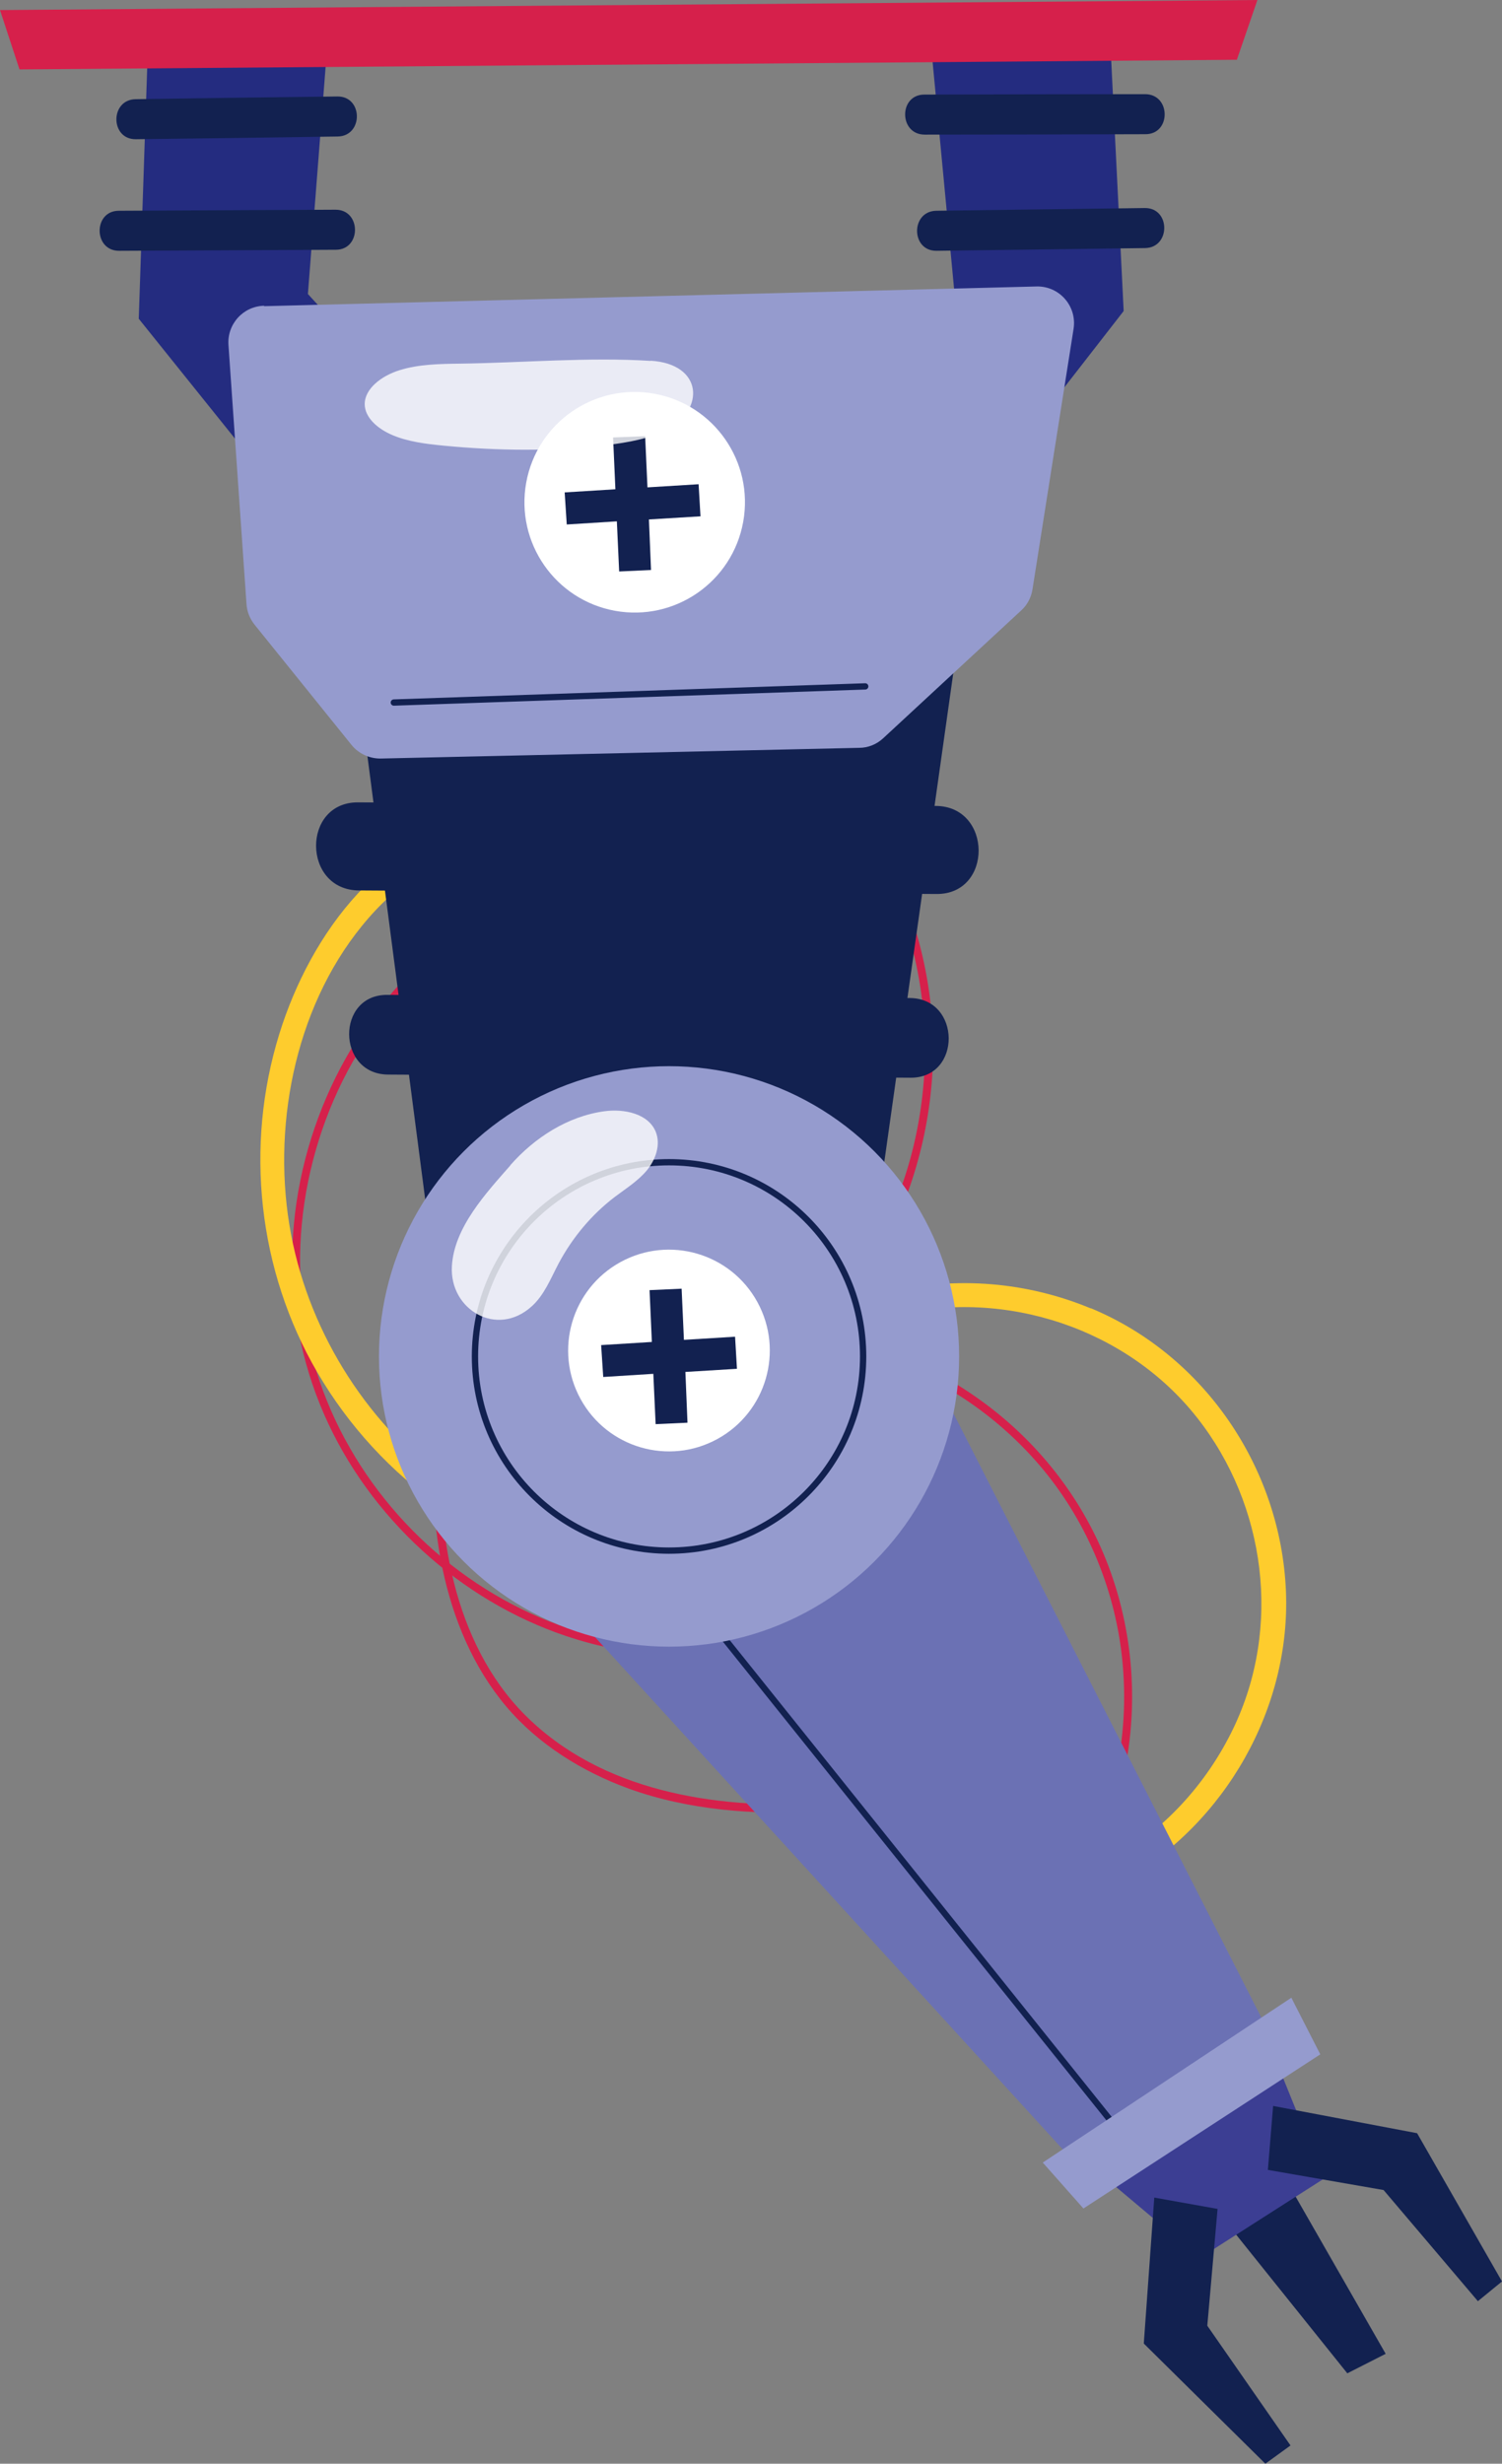 <?xml version="1.0" encoding="UTF-8"?>
<svg xmlns="http://www.w3.org/2000/svg" viewBox="0 0 71.66 117.48">
  <rect x="0" y="0" width="71.66" height="117.48" fill="#808080" stroke="none"/>
  <defs>
    <style>
      .cls-1 {
        fill: #959bce;
      }

      .cls-1, .cls-2, .cls-3, .cls-4, .cls-5, .cls-6, .cls-7, .cls-8, .cls-9 {
        stroke-width: 0px;
      }

      .cls-2 {
        fill: #122150;
      }

      .cls-10 {
        fill: none;
        stroke: #122150;
        stroke-linecap: round;
        stroke-linejoin: round;
        stroke-width: .3px;
      }

      .cls-3 {
        fill: #6b71b4;
      }

      .cls-11 {
        isolation: isolate;
      }

      .cls-4, .cls-7 {
        fill: #fff;
      }

      .cls-5 {
        fill: #d6204b;
      }

      .cls-6 {
        fill: #3c3e93;
      }

      .cls-7 {
        mix-blend-mode: soft-light;
        opacity: .8;
      }

      .cls-8 {
        fill: #242c80;
      }

      .cls-9 {
        fill: #fecc2d;
      }
    </style>
  </defs>
  <g class="cls-11">
    <g id="Layer_2" data-name="Layer 2">
      <g id="Layer_1-2" data-name="Layer 1">
        <g>
          <path class="cls-5" d="M39.04,86.01c-4.94.24-10.34-.58-13.99-4.23-1.72-1.72-2.8-3.97-3.39-6.31-.6-2.37-.74-4.87-.48-7.3.3-2.8,1.15-5.53,2.5-7.99.12-.22-.21-.41-.33-.19-2.44,4.47-3.28,9.81-2.24,14.8.5,2.39,1.46,4.71,3.04,6.58,1.54,1.82,3.63,3.11,5.85,3.92,2.88,1.04,6,1.25,9.03,1.11.24-.01.24-.39,0-.38Z"/>
          <path class="cls-5" d="M52.78,74.41c-1.22-3.07-3.33-5.72-6-7.64-1.46-1.06-3.09-1.88-4.81-2.44-.23-.08-.33.29-.1.37,2.98.97,5.66,2.77,7.7,5.14,2.21,2.57,3.59,5.81,3.96,9.18.21,1.95.1,3.93-.36,5.84-.06.24.31.34.37.1.83-3.49.56-7.22-.76-10.55Z"/>
          <path class="cls-5" d="M42.37,41.05c-.83-1.65-1.89-3.18-3.14-4.54-.17-.18-.43.09-.27.27,2.17,2.36,3.74,5.26,4.55,8.36.84,3.21.82,6.6,0,9.81-.47,1.82-1.21,3.57-2.18,5.19-.13.21.2.4.33.19,1.76-2.93,2.75-6.32,2.85-9.74.1-3.3-.66-6.6-2.14-9.55Z"/>
          <path class="cls-5" d="M29.05,78.18c-2.58-.55-5.01-1.69-7.13-3.26-2.12-1.57-3.92-3.59-5.23-5.88-1.34-2.33-2.15-4.93-2.33-7.61-.19-2.72.23-5.47,1.18-8.03.95-2.56,2.45-4.92,4.4-6.83.24-.23.48-.46.74-.68.19-.16-.09-.43-.27-.27-2.09,1.83-3.74,4.15-4.84,6.71-1.1,2.55-1.67,5.33-1.63,8.1.04,2.75.71,5.46,1.95,7.92,1.21,2.4,2.95,4.54,5.02,6.25,2.07,1.71,4.48,3,7.07,3.71.32.09.65.17.97.24.24.05.34-.32.1-.37Z"/>
          <path class="cls-9" d="M23.73,39.19c-5.36.39-8.93,5.36-10.4,10.1-1.67,5.37-1.02,11.3,1.81,16.15,1.49,2.56,3.53,4.77,5.96,6.47.6.42,1.17-.57.57-.99-4.02-2.82-6.86-7.22-7.78-12.04-.95-4.99.13-10.73,3.37-14.72,1.62-2,3.86-3.63,6.49-3.82.73-.05.73-1.2,0-1.15Z"/>
          <path class="cls-9" d="M52.04,62.39c-3.03-1.26-6.41-1.55-9.6-.78-.72.17-.4,1.28.31,1.1,5.24-1.26,11.03.65,14.37,4.9,3.29,4.18,4.03,10.01,1.72,14.81-1.27,2.64-3.3,4.85-5.85,6.3-.64.36-.06,1.35.59.98,4.87-2.76,8.02-8.25,7.77-13.87-.26-5.84-3.89-11.2-9.31-13.45Z"/>
          <g>
            <polygon class="cls-2" points="58.28 105.69 64.28 113.17 66.11 112.24 61.33 103.9 58.28 105.69"/>
            <polygon class="cls-3" points="24.41 73.71 51.58 103.45 61.02 97.86 42.63 61.79 24.41 73.71"/>
            <line class="cls-10" x1="33.91" y1="77.32" x2="53.31" y2="101.52"/>
            <polygon class="cls-6" points="52.85 103.95 57.26 107.66 63.16 103.89 61.03 98.63 52.85 103.95"/>
            <polygon class="cls-1" points="49.75 103.12 61.61 95.26 62.99 97.96 51.69 105.31 49.75 103.12"/>
            <polygon class="cls-2" points="58.09 105.33 55.07 104.79 54.57 111.75 60.37 117.48 61.57 116.61 57.6 110.9 58.09 105.33"/>
            <polygon class="cls-2" points="60.49 103.47 60.74 100.42 67.61 101.72 71.66 108.79 70.51 109.73 66.01 104.43 60.49 103.47"/>
          </g>
          <polygon class="cls-2" points="17.25 33.91 20.91 61.97 40.89 64.61 45.51 31.89 17.25 33.91"/>
          <path class="cls-2" d="M44.65,38.43c-9.19-.06-18.37-.11-27.56-.17-2.7-.02-2.67,4.18.03,4.2,9.19.06,18.37.11,27.56.17,2.7.02,2.67-4.18-.03-4.2Z"/>
          <path class="cls-2" d="M43.41,47.59c-8.31-.05-16.62-.1-24.93-.15-2.45-.02-2.42,3.78.03,3.8,8.31.05,16.62.1,24.93.15,2.45.02,2.42-3.78-.03-3.8Z"/>
          <polygon class="cls-8" points="13.65 23.95 6.62 15.2 7.04 2.73 15.58 2.61 14.69 14.02 19.87 19.68 13.65 23.95"/>
          <polygon class="cls-8" points="46.72 23.69 53.61 14.83 52.99 2.36 44.44 2.38 45.52 13.78 40.43 19.52 46.72 23.69"/>
          <path class="cls-1" d="M12.6,14.6l36.85-.94c1.09-.03,1.94.94,1.77,2.02l-1.96,12.42c-.06.39-.25.75-.54,1.01l-6.58,6.09c-.31.29-.72.46-1.15.46l-22.82.51c-.54.01-1.06-.23-1.4-.65l-4.63-5.74c-.22-.28-.36-.62-.38-.98l-.86-12.35c-.07-.99.7-1.85,1.7-1.87Z"/>
          <circle class="cls-4" cx="30.28" cy="23.95" r="5.26" transform="translate(1.33 49.49) rotate(-79.76)"/>
          <polygon class="cls-2" points="33.42 24.62 33.33 23.09 30.89 23.24 30.78 20.8 29.25 20.86 29.36 23.33 26.94 23.48 27.04 25.01 29.43 24.86 29.54 27.25 31.06 27.18 30.96 24.77 33.42 24.62"/>
          <circle class="cls-1" cx="31.92" cy="64.68" r="13.84"/>
          <circle class="cls-10" cx="31.92" cy="64.68" r="9.26"/>
          <circle class="cls-4" cx="31.92" cy="64.4" r="4.81" transform="translate(-27.03 23.27) rotate(-28.73)"/>
          <polygon class="cls-2" points="35.16 65.27 35.07 63.74 32.63 63.89 32.52 61.45 30.99 61.52 31.1 63.99 28.68 64.14 28.78 65.66 31.17 65.51 31.28 67.91 32.8 67.84 32.7 65.42 35.16 65.27"/>
          <path class="cls-7" d="M31.05,17.21c-2.96-.19-6.12.09-9.1.13-.98.01-1.98.03-2.88.31-.9.28-1.67.9-1.67,1.62,0,.62.59,1.17,1.33,1.48.73.31,1.59.42,2.43.5,2.59.25,5.23.28,7.81-.03.99-.12,2-.3,2.82-.72,1.86-.95,1.76-3.15-.75-3.3Z"/>
          <path class="cls-7" d="M24.34,55.57c1.16-1.32,2.74-2.34,4.49-2.58.95-.13,2.11.11,2.46.99.24.61-.01,1.32-.43,1.83-.42.5-.99.86-1.51,1.25-1.12.85-2.04,1.95-2.7,3.19-.38.72-.68,1.5-1.28,2.04-1.66,1.51-3.93.16-3.81-1.91.1-1.85,1.64-3.5,2.79-4.81Z"/>
          <polygon class="cls-5" points=".93 3.31 59.01 2.85 59.99 0 0 .48 .93 3.31"/>
          <path class="cls-2" d="M54.63,4.49c-3.51,0-7.02.01-10.53.02-1.23,0-1.22,1.91.02,1.91,3.51,0,7.02-.01,10.53-.02,1.23,0,1.22-1.91-.02-1.91Z"/>
          <path class="cls-2" d="M54.61,9.92l-9.94.13c-1.23.02-1.22,1.93.02,1.91l9.94-.13c1.23-.02,1.22-1.93-.02-1.91Z"/>
          <path class="cls-2" d="M16.09,4.6c-3.21.04-6.41.08-9.62.13-1.23.02-1.22,1.93.02,1.91,3.21-.04,6.41-.08,9.62-.13,1.23-.02,1.22-1.93-.02-1.91Z"/>
          <path class="cls-2" d="M16,10l-10.33.05c-1.23,0-1.22,1.92.02,1.91l10.33-.05c1.23,0,1.22-1.92-.02-1.91Z"/>
          <line class="cls-10" x1="18.79" y1="33.5" x2="41.28" y2="32.73"/>
        </g>
      </g>
    </g>
  </g>
</svg>
